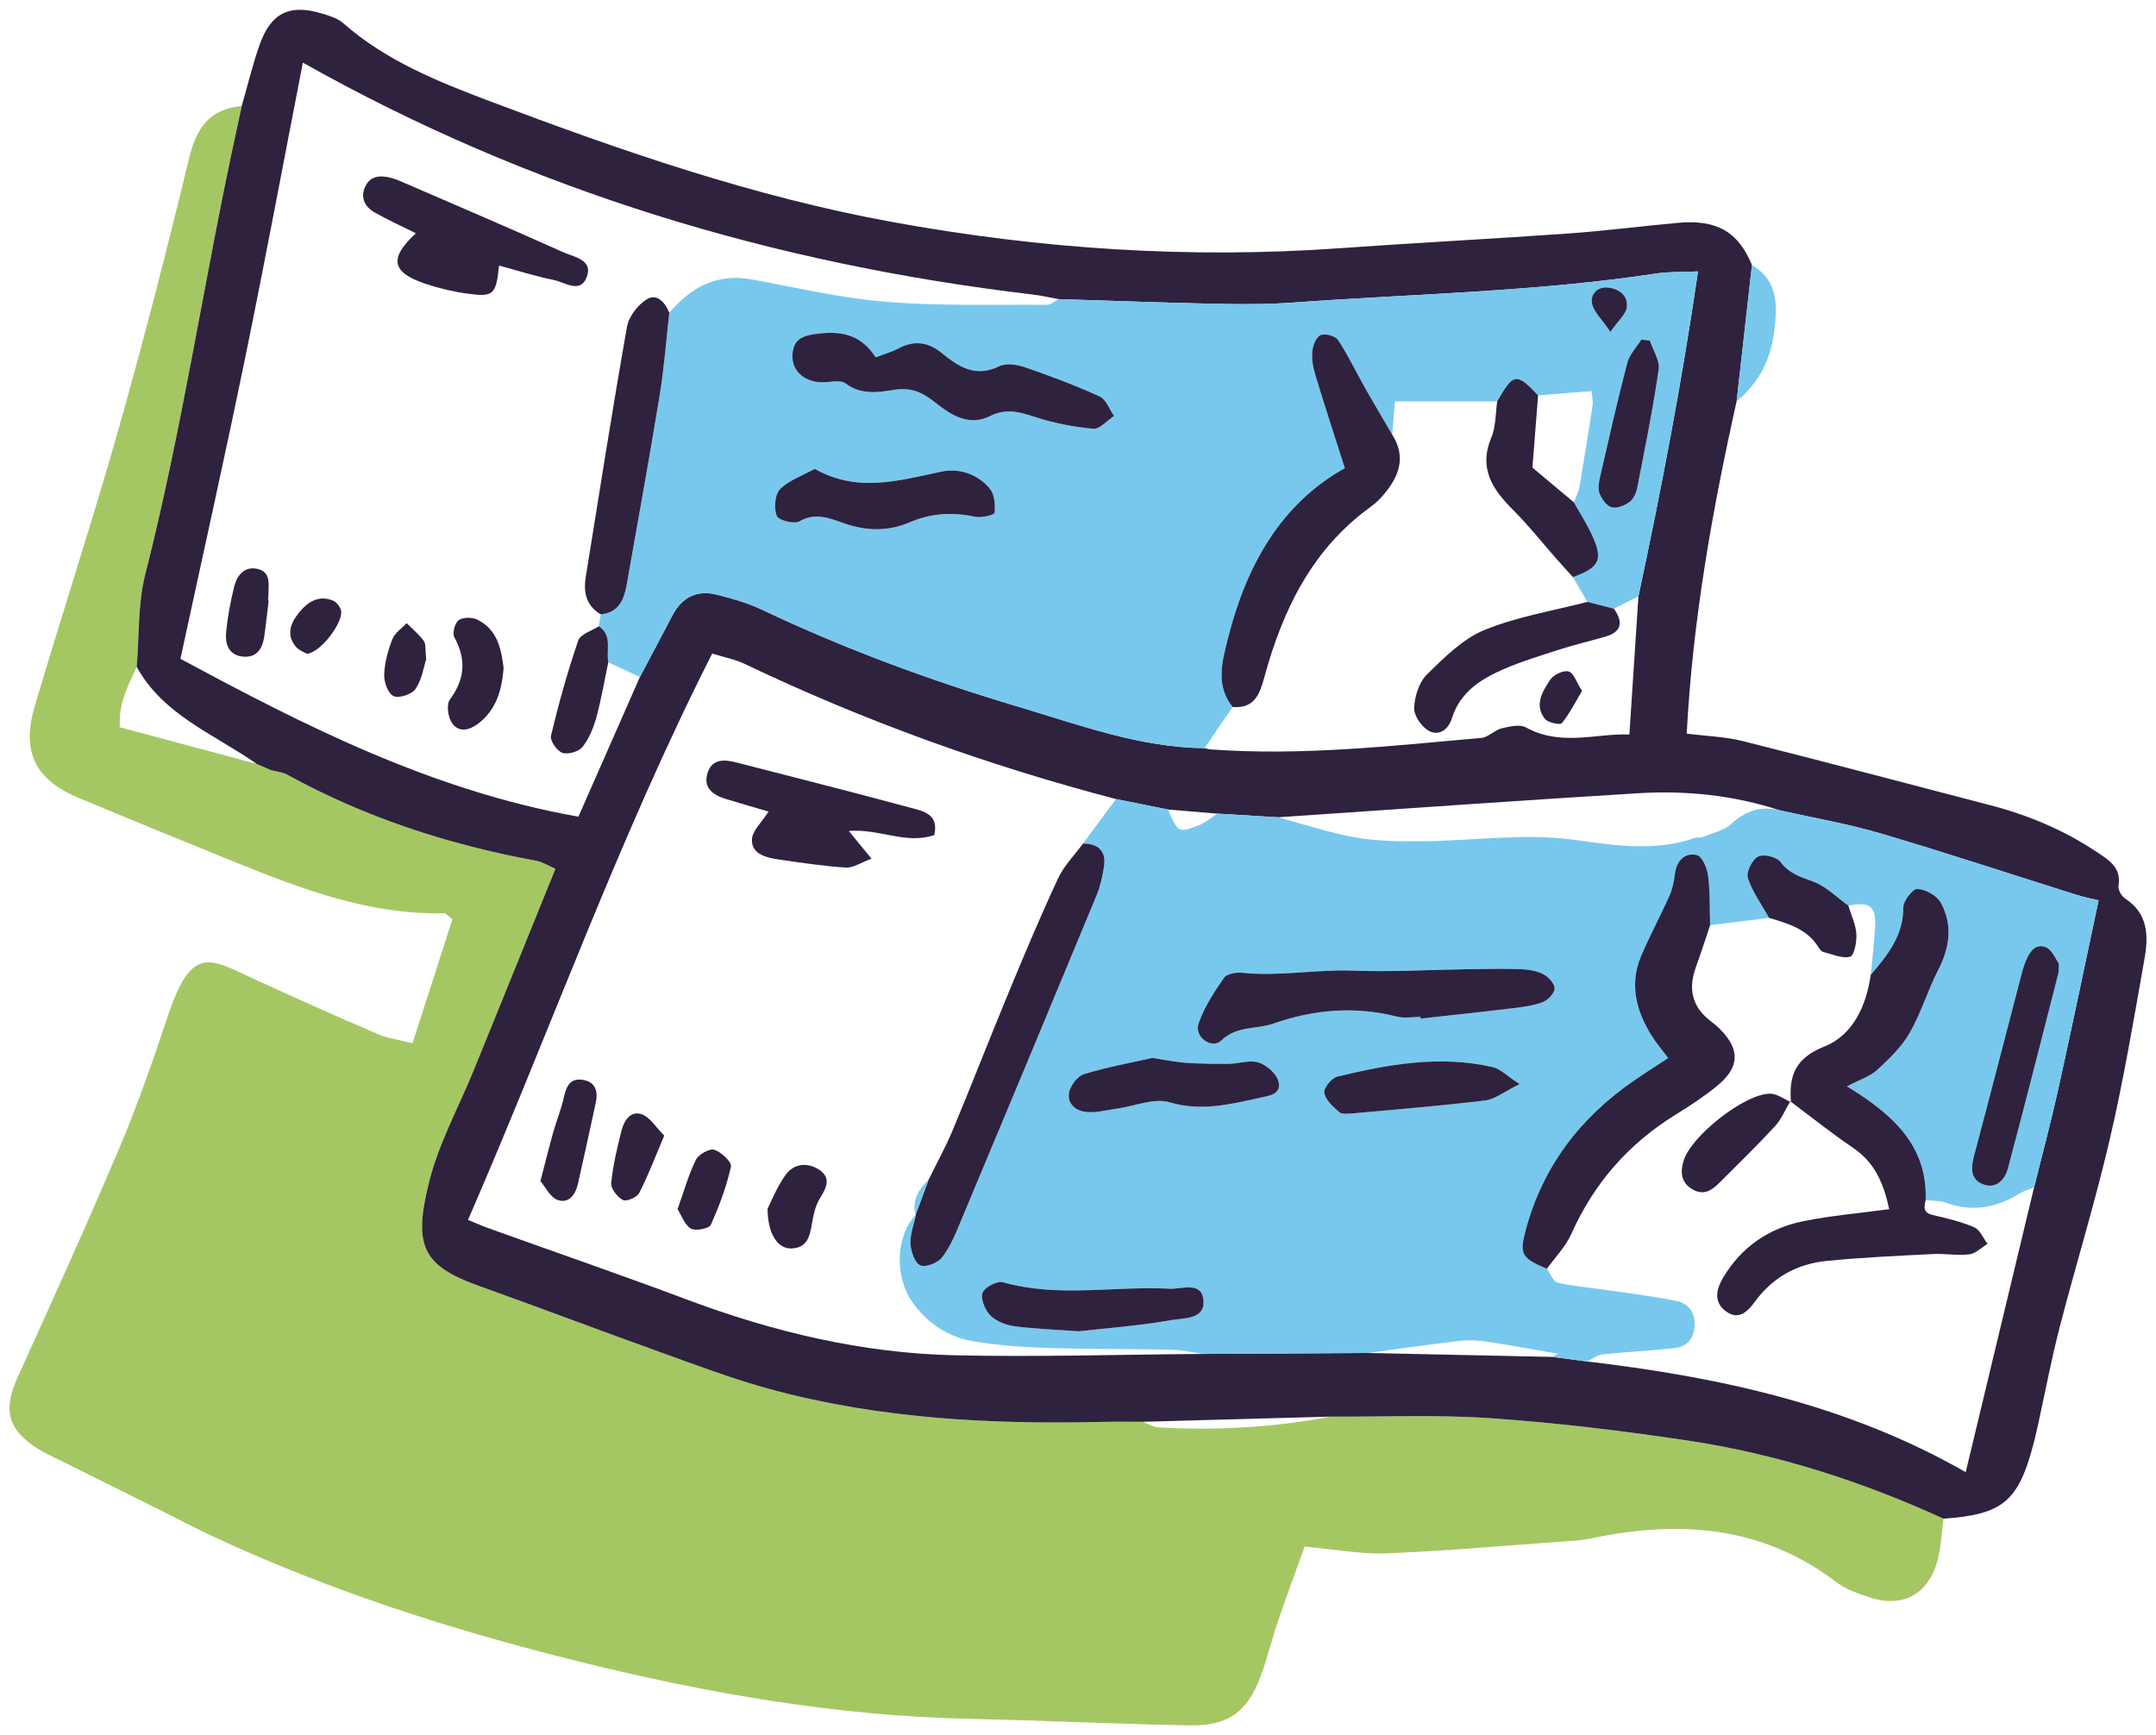 <svg xmlns="http://www.w3.org/2000/svg" width="82" height="66" viewBox="0 0 82 66" fill="none">
  <path d="M73.92 57.766C73.833 58.352 73.826 58.964 73.643 59.518C73.256 60.697 72.298 61.149 71.126 60.763C70.684 60.617 70.213 60.463 69.852 60.187C67.011 58.018 63.839 57.812 60.492 58.52C60.079 58.607 59.649 58.62 59.225 58.65C57.062 58.805 54.9 58.999 52.734 59.084C51.77 59.122 50.798 58.933 49.62 58.829C49.303 59.71 48.938 60.691 48.6 61.682C48.366 62.366 48.203 63.076 47.95 63.753C47.441 65.119 46.714 65.654 45.241 65.627C42.431 65.575 39.623 65.44 36.813 65.377C31.807 65.265 26.924 64.412 22.07 63.212C17.214 62.012 12.487 60.498 7.958 58.374C7.342 58.085 6.742 57.761 6.132 57.458C4.837 56.813 3.541 56.171 2.246 55.527C1.979 55.394 1.704 55.274 1.453 55.116C0.3 54.391 0.107 53.639 0.658 52.418C1.972 49.508 3.297 46.602 4.542 43.663C5.239 42.018 5.822 40.322 6.39 38.627C7.305 35.902 7.987 36.465 9.716 37.263C11.261 37.976 12.817 38.666 14.38 39.339C14.755 39.501 15.178 39.551 15.689 39.681C16.222 38.026 16.722 36.474 17.207 34.968C17.029 34.83 16.963 34.734 16.9 34.736C14.054 34.806 11.469 33.816 8.897 32.775C6.925 31.977 4.955 31.17 2.991 30.351C1.35 29.665 0.807 28.61 1.317 26.881C2.351 23.37 3.497 19.892 4.495 16.372C5.469 12.933 6.357 9.468 7.198 5.994C7.475 4.849 7.986 4.139 9.192 4.037C9.131 4.323 9.071 4.611 9.009 4.898C7.773 10.531 6.951 16.248 5.524 21.844C5.237 22.973 5.298 24.19 5.199 25.366C4.895 26.044 4.507 26.699 4.556 27.662L9.765 29.058L9.729 29.044C9.924 29.128 10.118 29.212 10.313 29.297C10.513 29.349 10.734 29.363 10.909 29.46C13.887 31.094 17.068 32.134 20.4 32.741C20.625 32.782 20.833 32.92 21.125 33.045C20.071 35.645 19.051 38.166 18.027 40.685C17.45 42.105 16.691 43.477 16.323 44.947C15.716 47.376 16.048 48.135 18.214 48.912C20.536 49.744 22.844 50.618 25.166 51.452C26.527 51.941 27.884 52.457 29.276 52.836C33.464 53.976 37.752 54.188 42.066 54.082C42.53 54.071 42.995 54.08 43.459 54.079C43.656 54.153 43.85 54.28 44.051 54.292C46.25 54.419 48.437 54.299 50.603 53.883C52.643 53.895 54.689 53.804 56.72 53.946C59.218 54.121 61.714 54.422 64.192 54.793C67.573 55.301 70.809 56.344 73.92 57.766Z" fill="#A5C763"/>
  <path d="M43.459 54.08C42.995 54.08 42.53 54.071 42.066 54.082C37.752 54.188 33.464 53.976 29.277 52.836C27.884 52.457 26.527 51.941 25.166 51.452C22.844 50.618 20.537 49.744 18.214 48.912C16.048 48.135 15.716 47.376 16.323 44.947C16.691 43.477 17.45 42.105 18.027 40.685C19.052 38.166 20.071 35.645 21.125 33.045C20.833 32.92 20.626 32.782 20.4 32.741C17.068 32.134 13.887 31.094 10.91 29.46C10.734 29.364 10.513 29.349 10.314 29.297C10.119 29.213 9.924 29.128 9.729 29.044L9.765 29.058C8.162 27.928 6.221 27.216 5.199 25.366C5.299 24.19 5.237 22.973 5.525 21.844C6.952 16.248 7.773 10.531 9.009 4.898C9.072 4.611 9.132 4.323 9.193 4.037C9.416 3.261 9.602 2.473 9.871 1.713C10.304 0.485 11.013 0.142 12.247 0.515C12.53 0.6 12.842 0.695 13.055 0.882C14.686 2.319 16.675 3.112 18.651 3.858C23.629 5.736 28.657 7.481 33.914 8.44C39.553 9.47 45.23 9.851 50.956 9.441C53.844 9.234 56.736 9.088 59.625 8.883C61.026 8.784 62.421 8.603 63.82 8.476C65.299 8.343 66.108 8.814 66.633 10.082C66.439 11.807 66.245 13.531 66.051 15.256C65.126 19.404 64.379 23.577 64.151 27.905C64.888 27.999 65.613 28.019 66.298 28.191C69.429 28.979 72.549 29.811 75.674 30.622C77.126 30.999 78.492 31.567 79.743 32.404C80.207 32.715 80.69 32.993 80.575 33.696C80.551 33.842 80.687 34.087 80.821 34.173C81.694 34.735 81.718 35.588 81.567 36.443C81.161 38.746 80.772 41.056 80.243 43.332C79.686 45.731 78.955 48.09 78.338 50.476C78.019 51.709 77.784 52.964 77.509 54.209C77.454 54.458 77.397 54.707 77.332 54.954C76.76 57.115 76.163 57.606 73.92 57.766C70.809 56.344 67.574 55.301 64.192 54.794C61.714 54.422 59.218 54.121 56.72 53.946C54.69 53.804 52.643 53.895 50.604 53.883C48.223 53.949 45.841 54.014 43.459 54.08ZM45.812 28.458C45.895 28.474 45.978 28.5 46.062 28.506C49.506 28.757 52.924 28.371 56.344 28.067C56.607 28.044 56.84 27.772 57.109 27.706C57.41 27.633 57.803 27.54 58.039 27.67C59.374 28.404 60.71 27.887 61.971 27.938C62.093 26.063 62.204 24.374 62.315 22.685C63.18 18.632 63.964 14.565 64.581 10.324C63.934 10.353 63.474 10.332 63.028 10.399C58.436 11.098 53.795 11.175 49.174 11.509C48.202 11.579 47.221 11.576 46.245 11.556C44.251 11.515 42.257 11.438 40.262 11.377C39.928 11.317 39.595 11.24 39.258 11.2C29.452 10.041 20.17 7.256 11.519 2.382C10.801 6.069 10.096 9.854 9.322 13.624C8.546 17.402 7.703 21.166 6.863 25.058C11.597 27.612 16.457 30.082 22 31.064C22.8 29.244 23.568 27.498 24.336 25.753C24.75 24.97 25.167 24.188 25.578 23.402C25.944 22.701 26.524 22.43 27.277 22.622C27.852 22.767 28.435 22.931 28.968 23.184C32.128 24.684 35.398 25.889 38.747 26.886C41.064 27.576 43.347 28.43 45.812 28.458ZM46.3 30.948C45.674 30.895 45.047 30.843 44.42 30.791C43.762 30.659 43.105 30.526 42.447 30.394C37.575 29.119 32.859 27.42 28.313 25.248C27.947 25.074 27.534 24.998 27.087 24.859C23.509 31.913 20.918 39.241 17.8 46.401C18.168 46.552 18.358 46.638 18.553 46.708C21.074 47.614 23.608 48.487 26.116 49.428C29.413 50.665 32.803 51.474 36.323 51.551C39.472 51.62 42.624 51.522 45.775 51.498C47.859 51.486 49.944 51.475 52.029 51.463C54.362 51.513 56.696 51.562 59.029 51.612C59.471 51.669 59.913 51.727 60.357 51.784C65.367 52.379 70.253 53.415 74.763 55.996C75.654 52.282 76.509 48.72 77.364 45.158C77.67 43.925 78.001 42.697 78.276 41.456C78.806 39.059 79.305 36.653 79.817 34.247C79.617 34.197 79.283 34.134 78.962 34.032C76.487 33.256 74.025 32.438 71.538 31.705C70.281 31.334 68.981 31.113 67.7 30.824C65.947 30.248 64.136 30.061 62.309 30.172C57.74 30.45 53.173 30.778 48.606 31.087C47.838 31.04 47.069 30.994 46.3 30.948Z" fill="#2E223F"/>
  <path d="M66.051 15.257C66.245 13.532 66.439 11.807 66.632 10.082C67.681 10.693 67.593 11.724 67.469 12.671C67.337 13.679 66.885 14.593 66.051 15.257Z" fill="#78C8ED"/>
  <path d="M60.355 51.784C59.913 51.727 59.471 51.669 59.029 51.612C59.168 51.543 59.306 51.474 59.265 51.495C58.499 51.362 57.575 51.188 56.646 51.047C56.282 50.992 55.902 50.96 55.539 51.002C54.366 51.135 53.198 51.306 52.028 51.463C49.943 51.475 47.859 51.487 45.774 51.499C45.357 51.443 44.94 51.349 44.522 51.339C42.949 51.304 41.375 51.322 39.803 51.271C38.873 51.24 37.937 51.17 37.02 51.019C36.065 50.861 35.284 50.335 34.712 49.545C34.003 48.565 34.073 46.98 34.837 46.204C34.76 46.572 34.613 46.943 34.63 47.306C34.644 47.6 34.786 48.031 34.999 48.13C35.196 48.222 35.667 48.038 35.829 47.829C36.135 47.436 36.332 46.949 36.528 46.482C38.262 42.342 39.99 38.199 41.707 34.052C41.851 33.705 41.935 33.325 41.989 32.951C42.076 32.361 41.766 32.089 41.189 32.087C41.608 31.523 42.027 30.958 42.446 30.394C43.104 30.526 43.762 30.659 44.42 30.791C44.809 31.68 44.815 31.694 45.612 31.384C45.86 31.288 46.071 31.096 46.3 30.947C47.068 30.994 47.837 31.04 48.605 31.087C49.581 31.348 50.546 31.675 51.537 31.85C52.361 31.996 53.217 32.008 54.058 32.001C56.009 31.983 57.992 31.68 59.898 31.947C61.478 32.168 62.965 32.395 64.493 31.863C64.57 31.837 64.671 31.875 64.745 31.844C65.121 31.687 65.564 31.597 65.849 31.336C66.401 30.829 66.985 30.643 67.699 30.824C68.98 31.112 70.281 31.334 71.537 31.705C74.024 32.438 76.486 33.256 78.961 34.033C79.283 34.134 79.616 34.197 79.817 34.247C79.304 36.654 78.806 39.059 78.275 41.456C78.001 42.697 77.669 43.924 77.363 45.159C77.169 45.242 76.962 45.302 76.784 45.411C75.902 45.955 74.985 46.104 73.992 45.743C73.76 45.659 73.491 45.678 73.24 45.65C73.312 43.551 71.956 42.366 70.244 41.319C70.746 41.056 71.128 40.943 71.391 40.7C71.848 40.278 72.321 39.828 72.626 39.297C73.063 38.535 73.317 37.669 73.721 36.885C74.162 36.029 74.273 35.169 73.81 34.33C73.662 34.06 73.236 33.831 72.922 33.81C72.752 33.799 72.39 34.265 72.39 34.516C72.391 35.593 71.785 36.335 71.15 37.08C71.208 36.467 71.288 35.855 71.317 35.24C71.353 34.464 71.112 34.29 70.298 34.448C69.859 34.134 69.458 33.72 68.971 33.535C68.49 33.354 68.053 33.237 67.718 32.785C67.576 32.593 67.068 32.474 66.863 32.582C66.64 32.699 66.405 33.175 66.477 33.395C66.653 33.932 67.004 34.411 67.285 34.913C66.537 35.005 65.79 35.097 65.042 35.189C65.022 34.559 65.043 33.924 64.964 33.302C64.928 33.017 64.739 32.569 64.543 32.525C64.072 32.417 63.77 32.73 63.703 33.24C63.667 33.518 63.613 33.806 63.499 34.061C63.156 34.831 62.753 35.576 62.422 36.352C61.965 37.425 62.223 38.435 62.81 39.383C62.983 39.662 63.2 39.914 63.447 40.244C62.974 40.555 62.547 40.825 62.132 41.111C60.1 42.514 58.683 44.366 58.034 46.768C57.779 47.712 57.86 47.844 58.832 48.262C58.969 48.445 59.078 48.75 59.248 48.789C59.861 48.931 60.495 48.979 61.12 49.07C61.993 49.198 62.872 49.303 63.736 49.477C64.18 49.566 64.468 49.88 64.453 50.39C64.439 50.886 64.19 51.216 63.713 51.272C62.798 51.38 61.876 51.417 60.96 51.515C60.751 51.538 60.556 51.691 60.355 51.784ZM54.024 38.679L54.029 38.745C55.209 38.613 56.391 38.488 57.569 38.345C57.947 38.298 58.337 38.25 58.685 38.113C58.881 38.035 59.127 37.773 59.126 37.595C59.125 37.408 58.891 37.154 58.695 37.053C58.44 36.923 58.125 36.875 57.833 36.865C57.155 36.841 56.476 36.856 55.798 36.866C54.361 36.886 52.922 36.975 51.488 36.92C50.07 36.866 48.665 37.148 47.247 37.002C47.017 36.978 46.658 37.037 46.553 37.191C46.175 37.74 45.792 38.317 45.583 38.941C45.415 39.441 46.088 39.925 46.451 39.576C47.048 39.005 47.779 39.162 48.427 38.935C49.981 38.391 51.534 38.265 53.136 38.669C53.416 38.74 53.728 38.679 54.024 38.679ZM78.305 36.653C78.206 36.525 78.047 36.102 77.779 36.017C77.338 35.877 77.139 36.31 76.999 36.681C76.954 36.8 76.92 36.924 76.887 37.047C76.285 39.354 75.691 41.662 75.079 43.966C74.957 44.424 74.931 44.862 75.425 45.047C75.941 45.242 76.259 44.849 76.372 44.429C77.032 41.963 77.654 39.488 78.287 37.015C78.298 36.974 78.292 36.93 78.305 36.653ZM43.825 40.24C43.047 40.416 42.125 40.583 41.234 40.854C40.985 40.929 40.707 41.29 40.66 41.559C40.58 42.003 40.942 42.275 41.357 42.3C41.729 42.324 42.109 42.222 42.485 42.169C43.156 42.075 43.893 41.753 44.484 41.928C45.675 42.28 46.757 42.013 47.875 41.764C48.245 41.681 48.756 41.644 48.622 41.126C48.546 40.834 48.174 40.512 47.868 40.414C47.533 40.306 47.12 40.459 46.741 40.463C46.199 40.469 45.655 40.462 45.114 40.426C44.735 40.401 44.36 40.319 43.825 40.24ZM41.037 50.638C42.097 50.517 43.328 50.428 44.537 50.215C45.009 50.131 45.857 50.203 45.768 49.431C45.688 48.729 44.941 49.042 44.483 49.018C42.373 48.907 40.243 49.369 38.142 48.771C37.924 48.709 37.436 48.969 37.367 49.177C37.289 49.413 37.466 49.833 37.669 50.036C37.89 50.259 38.258 50.402 38.581 50.445C39.335 50.548 40.101 50.571 41.037 50.638ZM57.796 41.236C57.297 40.911 57.059 40.655 56.778 40.59C54.777 40.129 52.81 40.479 50.864 40.95C50.648 41.002 50.338 41.384 50.367 41.566C50.41 41.835 50.694 42.089 50.924 42.294C51.026 42.385 51.252 42.367 51.418 42.352C53.107 42.2 54.798 42.062 56.482 41.86C56.85 41.816 57.189 41.533 57.796 41.236Z" fill="#78C8ED"/>
  <path d="M40.263 11.377C42.257 11.438 44.25 11.515 46.244 11.556C47.221 11.576 48.201 11.579 49.174 11.509C53.795 11.175 58.436 11.098 63.028 10.4C63.474 10.332 63.934 10.353 64.581 10.324C63.963 14.565 63.179 18.632 62.314 22.685C62.004 22.841 61.693 22.998 61.383 23.154C61.046 23.067 60.71 22.98 60.373 22.894C60.19 22.58 60.007 22.266 59.824 21.952C60.821 21.586 60.973 21.308 60.58 20.419C60.379 19.965 60.104 19.544 59.862 19.108C59.933 18.914 60.036 18.727 60.071 18.527C60.249 17.492 60.414 16.456 60.572 15.418C60.595 15.265 60.551 15.101 60.532 14.876C59.818 14.934 59.158 14.986 58.499 15.039C57.677 14.168 57.559 14.185 56.944 15.267H53.054C53.011 15.792 52.981 16.162 52.95 16.531C52.615 15.956 52.273 15.385 51.946 14.806C51.593 14.181 51.282 13.53 50.889 12.933C50.788 12.779 50.407 12.674 50.232 12.743C50.067 12.808 49.938 13.124 49.914 13.344C49.883 13.631 49.93 13.943 50.015 14.223C50.366 15.385 50.744 16.539 51.148 17.808C48.679 19.185 47.38 21.563 46.69 24.331C46.478 25.18 46.229 26.083 46.88 26.892C46.524 27.414 46.168 27.936 45.812 28.458C43.346 28.43 41.064 27.576 38.747 26.886C35.398 25.889 32.127 24.685 28.968 23.184C28.434 22.931 27.852 22.767 27.277 22.622C26.523 22.431 25.944 22.701 25.577 23.402C25.167 24.188 24.75 24.97 24.335 25.753C23.936 25.565 23.536 25.378 23.137 25.19C23.045 24.726 23.304 24.169 22.775 23.821C22.8 23.67 22.824 23.519 22.848 23.368C23.541 23.299 23.737 22.8 23.839 22.221C24.258 19.832 24.695 17.446 25.087 15.053C25.258 14.008 25.336 12.949 25.457 11.896C26.28 10.926 27.266 10.386 28.591 10.629C30.294 10.941 31.994 11.341 33.713 11.481C35.737 11.646 37.78 11.579 39.816 11.594C39.964 11.595 40.114 11.453 40.263 11.377ZM33.304 13.593C32.782 12.772 32.065 12.585 31.189 12.683C30.622 12.746 30.169 12.833 30.139 13.505C30.113 14.08 30.544 14.497 31.192 14.539C31.521 14.561 31.953 14.424 32.163 14.586C32.746 15.035 33.432 14.92 33.98 14.831C34.672 14.719 35.089 14.928 35.571 15.311C36.178 15.793 36.855 16.229 37.666 15.822C38.264 15.521 38.776 15.667 39.36 15.858C40.074 16.092 40.83 16.24 41.578 16.309C41.825 16.332 42.105 15.994 42.37 15.822C42.193 15.568 42.071 15.194 41.829 15.083C40.906 14.662 39.951 14.302 38.99 13.971C38.685 13.866 38.264 13.802 37.999 13.931C37.098 14.372 36.461 13.953 35.814 13.423C35.305 13.007 34.757 12.931 34.161 13.257C33.941 13.377 33.691 13.444 33.304 13.593ZM30.987 17.833C30.492 18.108 29.989 18.274 29.665 18.612C29.467 18.818 29.43 19.333 29.542 19.625C29.606 19.791 30.205 19.945 30.405 19.83C31.027 19.472 31.563 19.719 32.113 19.909C32.952 20.199 33.776 20.22 34.593 19.869C35.403 19.521 36.221 19.467 37.081 19.655C37.32 19.708 37.816 19.588 37.825 19.504C37.86 19.206 37.83 18.815 37.653 18.596C37.195 18.028 36.473 17.799 35.815 17.937C34.201 18.276 32.616 18.758 30.987 17.833ZM62.75 12.956L62.425 12.918C62.242 13.211 61.975 13.484 61.892 13.804C61.516 15.242 61.188 16.693 60.855 18.142C60.809 18.344 60.766 18.587 60.836 18.766C60.92 18.977 61.099 19.238 61.291 19.294C61.485 19.351 61.781 19.235 61.966 19.102C62.12 18.992 62.23 18.757 62.269 18.56C62.562 17.062 62.866 15.565 63.085 14.056C63.135 13.713 62.87 13.324 62.75 12.956ZM61.249 12.624C61.556 12.186 61.834 11.959 61.871 11.697C61.933 11.258 61.598 10.995 61.18 10.941C60.76 10.887 60.482 11.183 60.551 11.543C60.611 11.858 60.913 12.127 61.249 12.624Z" fill="#78C8ED"/>
  <path d="M73.24 45.65C73.172 45.911 73.139 46.13 73.506 46.215C74.041 46.339 74.584 46.465 75.084 46.681C75.304 46.776 75.427 47.094 75.594 47.311C75.364 47.45 75.146 47.68 74.903 47.71C74.445 47.765 73.971 47.676 73.506 47.7C72.153 47.77 70.798 47.827 69.451 47.964C68.355 48.076 67.431 48.58 66.763 49.488C66.465 49.894 66.121 50.252 65.614 49.856C65.155 49.497 65.292 49.005 65.542 48.587C66.232 47.431 67.274 46.718 68.574 46.453C69.637 46.237 70.726 46.146 71.852 45.992C71.65 45.047 71.322 44.229 70.482 43.662C69.66 43.107 68.885 42.483 68.089 41.889L68.117 41.921C68.033 40.915 68.28 40.247 69.381 39.809C70.476 39.375 70.978 38.265 71.151 37.08C71.786 36.335 72.392 35.593 72.39 34.516C72.39 34.265 72.752 33.799 72.923 33.81C73.237 33.831 73.662 34.061 73.811 34.33C74.273 35.169 74.162 36.029 73.721 36.885C73.317 37.669 73.064 38.535 72.626 39.297C72.321 39.828 71.849 40.278 71.391 40.7C71.129 40.943 70.747 41.057 70.245 41.32C71.956 42.366 73.312 43.552 73.24 45.65Z" fill="#2E223F"/>
  <path d="M65.042 35.189C64.865 35.713 64.7 36.241 64.509 36.76C64.209 37.57 64.327 38.263 65.03 38.815C65.164 38.92 65.3 39.025 65.419 39.146C66.188 39.923 66.17 40.596 65.308 41.302C64.816 41.705 64.278 42.06 63.735 42.394C61.939 43.501 60.622 45.007 59.761 46.938C59.546 47.421 59.147 47.823 58.832 48.262C57.86 47.844 57.779 47.712 58.034 46.769C58.682 44.366 60.1 42.514 62.132 41.112C62.547 40.825 62.974 40.555 63.446 40.244C63.2 39.914 62.983 39.663 62.81 39.383C62.223 38.435 61.965 37.425 62.422 36.352C62.752 35.576 63.156 34.831 63.499 34.061C63.613 33.806 63.667 33.518 63.703 33.24C63.77 32.73 64.072 32.418 64.543 32.525C64.738 32.569 64.928 33.018 64.964 33.302C65.043 33.924 65.022 34.559 65.042 35.189Z" fill="#2E223F"/>
  <path d="M35.32 44.869C35.628 44.241 35.968 43.627 36.237 42.983C36.967 41.23 37.654 39.46 38.381 37.706C38.979 36.264 39.583 34.824 40.242 33.41C40.468 32.926 40.869 32.526 41.19 32.087C41.767 32.088 42.076 32.362 41.99 32.951C41.935 33.325 41.851 33.705 41.708 34.052C39.991 38.199 38.263 42.342 36.529 46.482C36.333 46.95 36.135 47.436 35.829 47.83C35.667 48.038 35.196 48.222 35 48.13C34.787 48.031 34.644 47.6 34.63 47.306C34.613 46.943 34.761 46.572 34.837 46.204L34.822 46.209C34.988 45.762 35.154 45.315 35.32 44.869Z" fill="#2E223F"/>
  <path d="M54.025 38.679C53.728 38.679 53.416 38.74 53.136 38.669C51.534 38.265 49.981 38.391 48.427 38.935C47.78 39.162 47.048 39.005 46.451 39.577C46.088 39.925 45.415 39.441 45.583 38.941C45.793 38.317 46.175 37.74 46.553 37.191C46.658 37.037 47.018 36.978 47.248 37.002C48.665 37.148 50.07 36.866 51.488 36.92C52.922 36.975 54.361 36.886 55.798 36.866C56.476 36.856 57.155 36.841 57.833 36.864C58.125 36.875 58.441 36.923 58.695 37.054C58.891 37.154 59.125 37.408 59.127 37.595C59.128 37.773 58.881 38.035 58.685 38.113C58.337 38.25 57.947 38.298 57.57 38.345C56.391 38.488 55.209 38.613 54.029 38.745L54.025 38.679Z" fill="#2E223F"/>
  <path d="M78.306 36.654C78.293 36.93 78.298 36.975 78.288 37.015C77.654 39.488 77.032 41.963 76.372 44.429C76.26 44.849 75.942 45.242 75.426 45.048C74.932 44.861 74.957 44.424 75.079 43.966C75.692 41.662 76.286 39.354 76.888 37.048C76.92 36.924 76.954 36.8 76.999 36.681C77.14 36.31 77.339 35.877 77.78 36.017C78.047 36.102 78.207 36.525 78.306 36.654Z" fill="#2E223F"/>
  <path d="M43.825 40.24C44.36 40.32 44.735 40.401 45.114 40.426C45.655 40.462 46.199 40.469 46.741 40.463C47.12 40.459 47.533 40.306 47.868 40.414C48.174 40.513 48.546 40.834 48.622 41.127C48.756 41.645 48.245 41.681 47.875 41.764C46.757 42.013 45.675 42.28 44.484 41.928C43.893 41.753 43.156 42.075 42.485 42.169C42.109 42.221 41.729 42.324 41.357 42.3C40.941 42.275 40.58 42.003 40.659 41.559C40.707 41.291 40.985 40.929 41.234 40.854C42.125 40.583 43.047 40.416 43.825 40.24Z" fill="#2E223F"/>
  <path d="M41.038 50.638C40.102 50.571 39.336 50.548 38.581 50.446C38.259 50.402 37.891 50.26 37.669 50.037C37.467 49.833 37.289 49.413 37.368 49.177C37.437 48.969 37.924 48.71 38.142 48.771C40.243 49.369 42.373 48.907 44.484 49.018C44.942 49.042 45.688 48.729 45.769 49.431C45.858 50.203 45.009 50.131 44.538 50.214C43.329 50.428 42.098 50.517 41.038 50.638Z" fill="#2E223F"/>
  <path d="M57.796 41.236C57.189 41.534 56.85 41.816 56.482 41.86C54.798 42.062 53.107 42.2 51.418 42.352C51.252 42.367 51.027 42.385 50.924 42.294C50.694 42.089 50.41 41.835 50.367 41.566C50.338 41.384 50.648 41.002 50.865 40.95C52.811 40.479 54.777 40.129 56.778 40.59C57.059 40.655 57.297 40.911 57.796 41.236Z" fill="#2E223F"/>
  <path d="M70.298 34.448C70.407 34.807 70.581 35.163 70.604 35.528C70.624 35.824 70.52 36.348 70.369 36.389C70.066 36.471 69.692 36.297 69.351 36.211C69.28 36.193 69.211 36.111 69.169 36.042C68.74 35.332 68.008 35.131 67.285 34.913C67.004 34.411 66.653 33.932 66.477 33.396C66.405 33.175 66.64 32.7 66.864 32.582C67.068 32.474 67.577 32.593 67.719 32.785C68.053 33.238 68.49 33.355 68.971 33.536C69.459 33.72 69.859 34.134 70.298 34.448Z" fill="#2E223F"/>
  <path d="M52.951 16.531C53.502 17.402 53.2 18.148 52.602 18.842C52.464 19.002 52.307 19.152 52.136 19.275C49.915 20.876 48.798 23.171 48.098 25.72C47.918 26.376 47.733 26.964 46.88 26.891C46.229 26.083 46.478 25.18 46.69 24.331C47.381 21.563 48.679 19.185 51.148 17.808C50.744 16.539 50.366 15.385 50.015 14.223C49.931 13.943 49.883 13.631 49.914 13.344C49.938 13.124 50.067 12.808 50.233 12.743C50.407 12.674 50.788 12.779 50.889 12.932C51.282 13.53 51.593 14.181 51.946 14.806C52.273 15.385 52.615 15.956 52.951 16.531Z" fill="#2E223F"/>
  <path d="M33.304 13.593C33.691 13.444 33.941 13.377 34.161 13.257C34.757 12.932 35.305 13.007 35.814 13.424C36.461 13.953 37.098 14.372 37.999 13.932C38.264 13.802 38.685 13.866 38.99 13.971C39.951 14.302 40.906 14.662 41.829 15.083C42.071 15.194 42.193 15.568 42.37 15.822C42.105 15.995 41.825 16.332 41.578 16.309C40.83 16.24 40.074 16.093 39.36 15.859C38.776 15.667 38.264 15.521 37.666 15.822C36.855 16.229 36.178 15.793 35.571 15.311C35.089 14.929 34.672 14.719 33.98 14.832C33.433 14.92 32.746 15.035 32.163 14.586C31.953 14.424 31.521 14.561 31.192 14.539C30.544 14.496 30.113 14.08 30.139 13.505C30.169 12.833 30.622 12.746 31.189 12.683C32.065 12.586 32.782 12.772 33.304 13.593Z" fill="#2E223F"/>
  <path d="M22.848 23.368C22.297 23.04 22.183 22.533 22.278 21.948C22.791 18.775 23.286 15.598 23.846 12.433C23.915 12.041 24.259 11.593 24.605 11.381C24.982 11.151 25.298 11.503 25.456 11.896C25.336 12.949 25.258 14.009 25.087 15.053C24.695 17.446 24.258 19.832 23.839 22.221C23.737 22.8 23.541 23.299 22.848 23.368Z" fill="#2E223F"/>
  <path d="M61.383 23.153C61.728 23.642 61.703 24.026 61.065 24.213C60.493 24.381 59.911 24.514 59.344 24.696C58.616 24.929 57.881 25.153 57.181 25.456C56.31 25.834 55.527 26.333 55.218 27.331C55.088 27.748 54.722 28.017 54.334 27.794C54.061 27.638 53.772 27.214 53.785 26.922C53.804 26.486 53.972 25.949 54.272 25.654C54.928 25.01 55.63 24.304 56.455 23.965C57.698 23.454 59.061 23.236 60.373 22.894C60.71 22.98 61.046 23.067 61.383 23.153Z" fill="#2E223F"/>
  <path d="M30.987 17.833C32.616 18.758 34.201 18.276 35.815 17.937C36.474 17.799 37.195 18.028 37.653 18.596C37.83 18.815 37.86 19.207 37.825 19.504C37.816 19.588 37.32 19.708 37.081 19.656C36.221 19.468 35.403 19.521 34.593 19.869C33.776 20.22 32.952 20.199 32.114 19.909C31.564 19.719 31.027 19.473 30.405 19.83C30.205 19.945 29.606 19.791 29.542 19.625C29.43 19.333 29.467 18.819 29.665 18.612C29.989 18.274 30.493 18.108 30.987 17.833Z" fill="#2E223F"/>
  <path d="M59.824 21.952C59.601 21.704 59.375 21.457 59.155 21.207C58.628 20.61 58.134 19.98 57.571 19.421C56.778 18.632 56.222 17.83 56.723 16.636C56.896 16.221 56.876 15.726 56.944 15.267C57.559 14.185 57.677 14.168 58.499 15.039C58.428 15.943 58.357 16.847 58.283 17.786C58.78 18.202 59.321 18.655 59.861 19.108C60.103 19.544 60.379 19.965 60.58 20.419C60.973 21.308 60.821 21.587 59.824 21.952Z" fill="#2E223F"/>
  <path d="M62.749 12.956C62.87 13.324 63.135 13.713 63.085 14.056C62.865 15.565 62.562 17.062 62.269 18.56C62.23 18.757 62.12 18.992 61.966 19.102C61.781 19.235 61.485 19.351 61.29 19.294C61.099 19.238 60.919 18.977 60.836 18.766C60.766 18.587 60.809 18.344 60.855 18.142C61.188 16.693 61.516 15.242 61.891 13.804C61.975 13.484 62.242 13.212 62.424 12.918L62.749 12.956Z" fill="#2E223F"/>
  <path d="M23.136 25.19C22.988 25.89 22.87 26.599 22.681 27.288C22.572 27.684 22.405 28.096 22.153 28.412C22.011 28.591 21.601 28.709 21.387 28.635C21.183 28.564 20.911 28.168 20.955 27.985C21.248 26.764 21.586 25.55 21.992 24.363C22.074 24.121 22.505 23.998 22.775 23.82C23.304 24.169 23.045 24.726 23.136 25.19Z" fill="#2E223F"/>
  <path d="M61.249 12.624C60.913 12.127 60.611 11.858 60.55 11.543C60.482 11.182 60.76 10.887 61.18 10.941C61.598 10.995 61.933 11.258 61.871 11.697C61.834 11.959 61.555 12.186 61.249 12.624Z" fill="#2E223F"/>
  <path d="M32.282 31.608C32.56 31.947 32.788 32.224 33.147 32.662C32.737 32.812 32.446 33.017 32.17 33C31.323 32.946 30.481 32.815 29.64 32.696C29.165 32.628 28.597 32.501 28.597 31.954C28.597 31.602 28.995 31.25 29.231 30.87C28.776 30.736 28.185 30.567 27.596 30.387C27.093 30.234 26.72 29.94 26.922 29.368C27.101 28.859 27.559 28.886 28 29C30.223 29.573 32.45 30.132 34.665 30.733C35.116 30.855 35.716 30.971 35.534 31.762C34.465 32.134 33.45 31.511 32.282 31.608Z" fill="#2E223F"/>
  <path d="M20.554 44.924C20.742 44.203 20.884 43.63 21.043 43.062C21.168 42.62 21.346 42.193 21.443 41.746C21.535 41.326 21.683 40.993 22.173 41.075C22.649 41.155 22.752 41.512 22.66 41.938C22.438 42.969 22.213 43.999 21.981 45.027C21.887 45.439 21.634 45.799 21.2 45.638C20.919 45.534 20.743 45.145 20.554 44.924Z" fill="#2E223F"/>
  <path d="M29.192 45.978C29.334 45.704 29.546 45.15 29.881 44.685C30.186 44.262 30.697 44.199 31.141 44.483C31.621 44.79 31.442 45.168 31.187 45.574C31.015 45.848 30.941 46.199 30.884 46.527C30.799 47.014 30.708 47.478 30.086 47.487C29.586 47.494 29.203 46.955 29.192 45.978Z" fill="#2E223F"/>
  <path d="M25.263 43.195C24.915 44.014 24.65 44.718 24.309 45.382C24.226 45.545 23.824 45.714 23.692 45.645C23.48 45.533 23.227 45.212 23.246 45.004C23.309 44.34 23.471 43.682 23.631 43.031C23.726 42.645 23.965 42.234 24.402 42.381C24.721 42.489 24.945 42.88 25.263 43.195Z" fill="#2E223F"/>
  <path d="M25.771 45.995C26.023 45.288 26.19 44.673 26.468 44.114C26.571 43.908 26.983 43.677 27.168 43.734C27.433 43.818 27.84 44.204 27.801 44.374C27.63 45.133 27.357 45.877 27.034 46.587C26.968 46.733 26.453 46.834 26.276 46.731C26.037 46.591 25.924 46.235 25.771 45.995Z" fill="#2E223F"/>
  <path d="M35.32 44.869C35.154 45.316 34.988 45.762 34.822 46.209C34.678 45.647 34.943 45.237 35.32 44.869Z" fill="#78C8ED"/>
  <path d="M15.818 8.873C15.286 8.607 14.75 8.367 14.243 8.077C13.875 7.867 13.698 7.512 13.89 7.101C14.087 6.678 14.474 6.66 14.875 6.767C14.998 6.8 15.119 6.843 15.235 6.894C17.3 7.789 19.371 8.671 21.423 9.595C21.831 9.779 22.589 9.875 22.303 10.569C22.055 11.17 21.474 10.733 21.059 10.649C20.361 10.508 19.678 10.289 18.981 10.101C18.863 11.212 18.776 11.305 17.778 11.169C17.234 11.095 16.69 10.965 16.17 10.79C14.886 10.357 14.79 9.818 15.818 8.873Z" fill="#2E223F"/>
  <path d="M19.154 25.407C19.085 26.286 18.857 27.001 18.206 27.51C17.874 27.77 17.46 27.885 17.194 27.506C17.039 27.285 16.971 26.8 17.108 26.613C17.683 25.831 17.743 25.084 17.279 24.237C17.197 24.085 17.299 23.697 17.443 23.592C17.604 23.475 17.951 23.471 18.146 23.565C18.94 23.951 19.065 24.719 19.154 25.407Z" fill="#2E223F"/>
  <path d="M10.219 22.849C10.163 23.308 10.114 23.767 10.048 24.225C9.979 24.696 9.745 25.033 9.221 24.973C8.68 24.911 8.559 24.477 8.602 24.038C8.658 23.456 8.766 22.874 8.909 22.307C9.021 21.868 9.313 21.516 9.819 21.646C10.299 21.769 10.216 22.219 10.209 22.594C10.207 22.678 10.2 22.762 10.195 22.846L10.219 22.849Z" fill="#2E223F"/>
  <path d="M16.21 25.072C16.122 25.341 16.054 25.826 15.811 26.197C15.676 26.404 15.187 26.57 14.974 26.48C14.767 26.393 14.602 25.95 14.612 25.67C14.627 25.213 14.755 24.744 14.922 24.314C15.014 24.076 15.279 23.904 15.466 23.703C15.688 23.925 15.935 24.128 16.118 24.378C16.205 24.498 16.168 24.707 16.21 25.072Z" fill="#2E223F"/>
  <path d="M11.67 24.867C11.583 24.813 11.371 24.741 11.249 24.595C10.88 24.154 11.05 23.708 11.354 23.326C11.682 22.913 12.101 22.616 12.666 22.845C12.798 22.898 12.931 23.072 12.969 23.215C13.081 23.636 12.207 24.826 11.67 24.867Z" fill="#2E223F"/>
  <path d="M68.089 41.889C67.899 42.208 67.756 42.571 67.509 42.838C66.824 43.581 66.099 44.285 65.383 45C65.1 45.283 64.784 45.483 64.373 45.241C63.926 44.978 63.9 44.577 64.037 44.139C64.337 43.191 66.362 41.597 67.326 41.6C67.589 41.601 67.851 41.806 68.115 41.919L68.089 41.889Z" fill="#2E223F"/>
  <path d="M60.17 26.28C59.907 26.72 59.696 27.149 59.401 27.507C59.336 27.585 58.872 27.489 58.757 27.343C58.342 26.816 58.669 26.298 58.959 25.856C59.084 25.665 59.469 25.483 59.662 25.542C59.859 25.601 59.965 25.96 60.17 26.28Z" fill="#2E223F"/>
</svg>